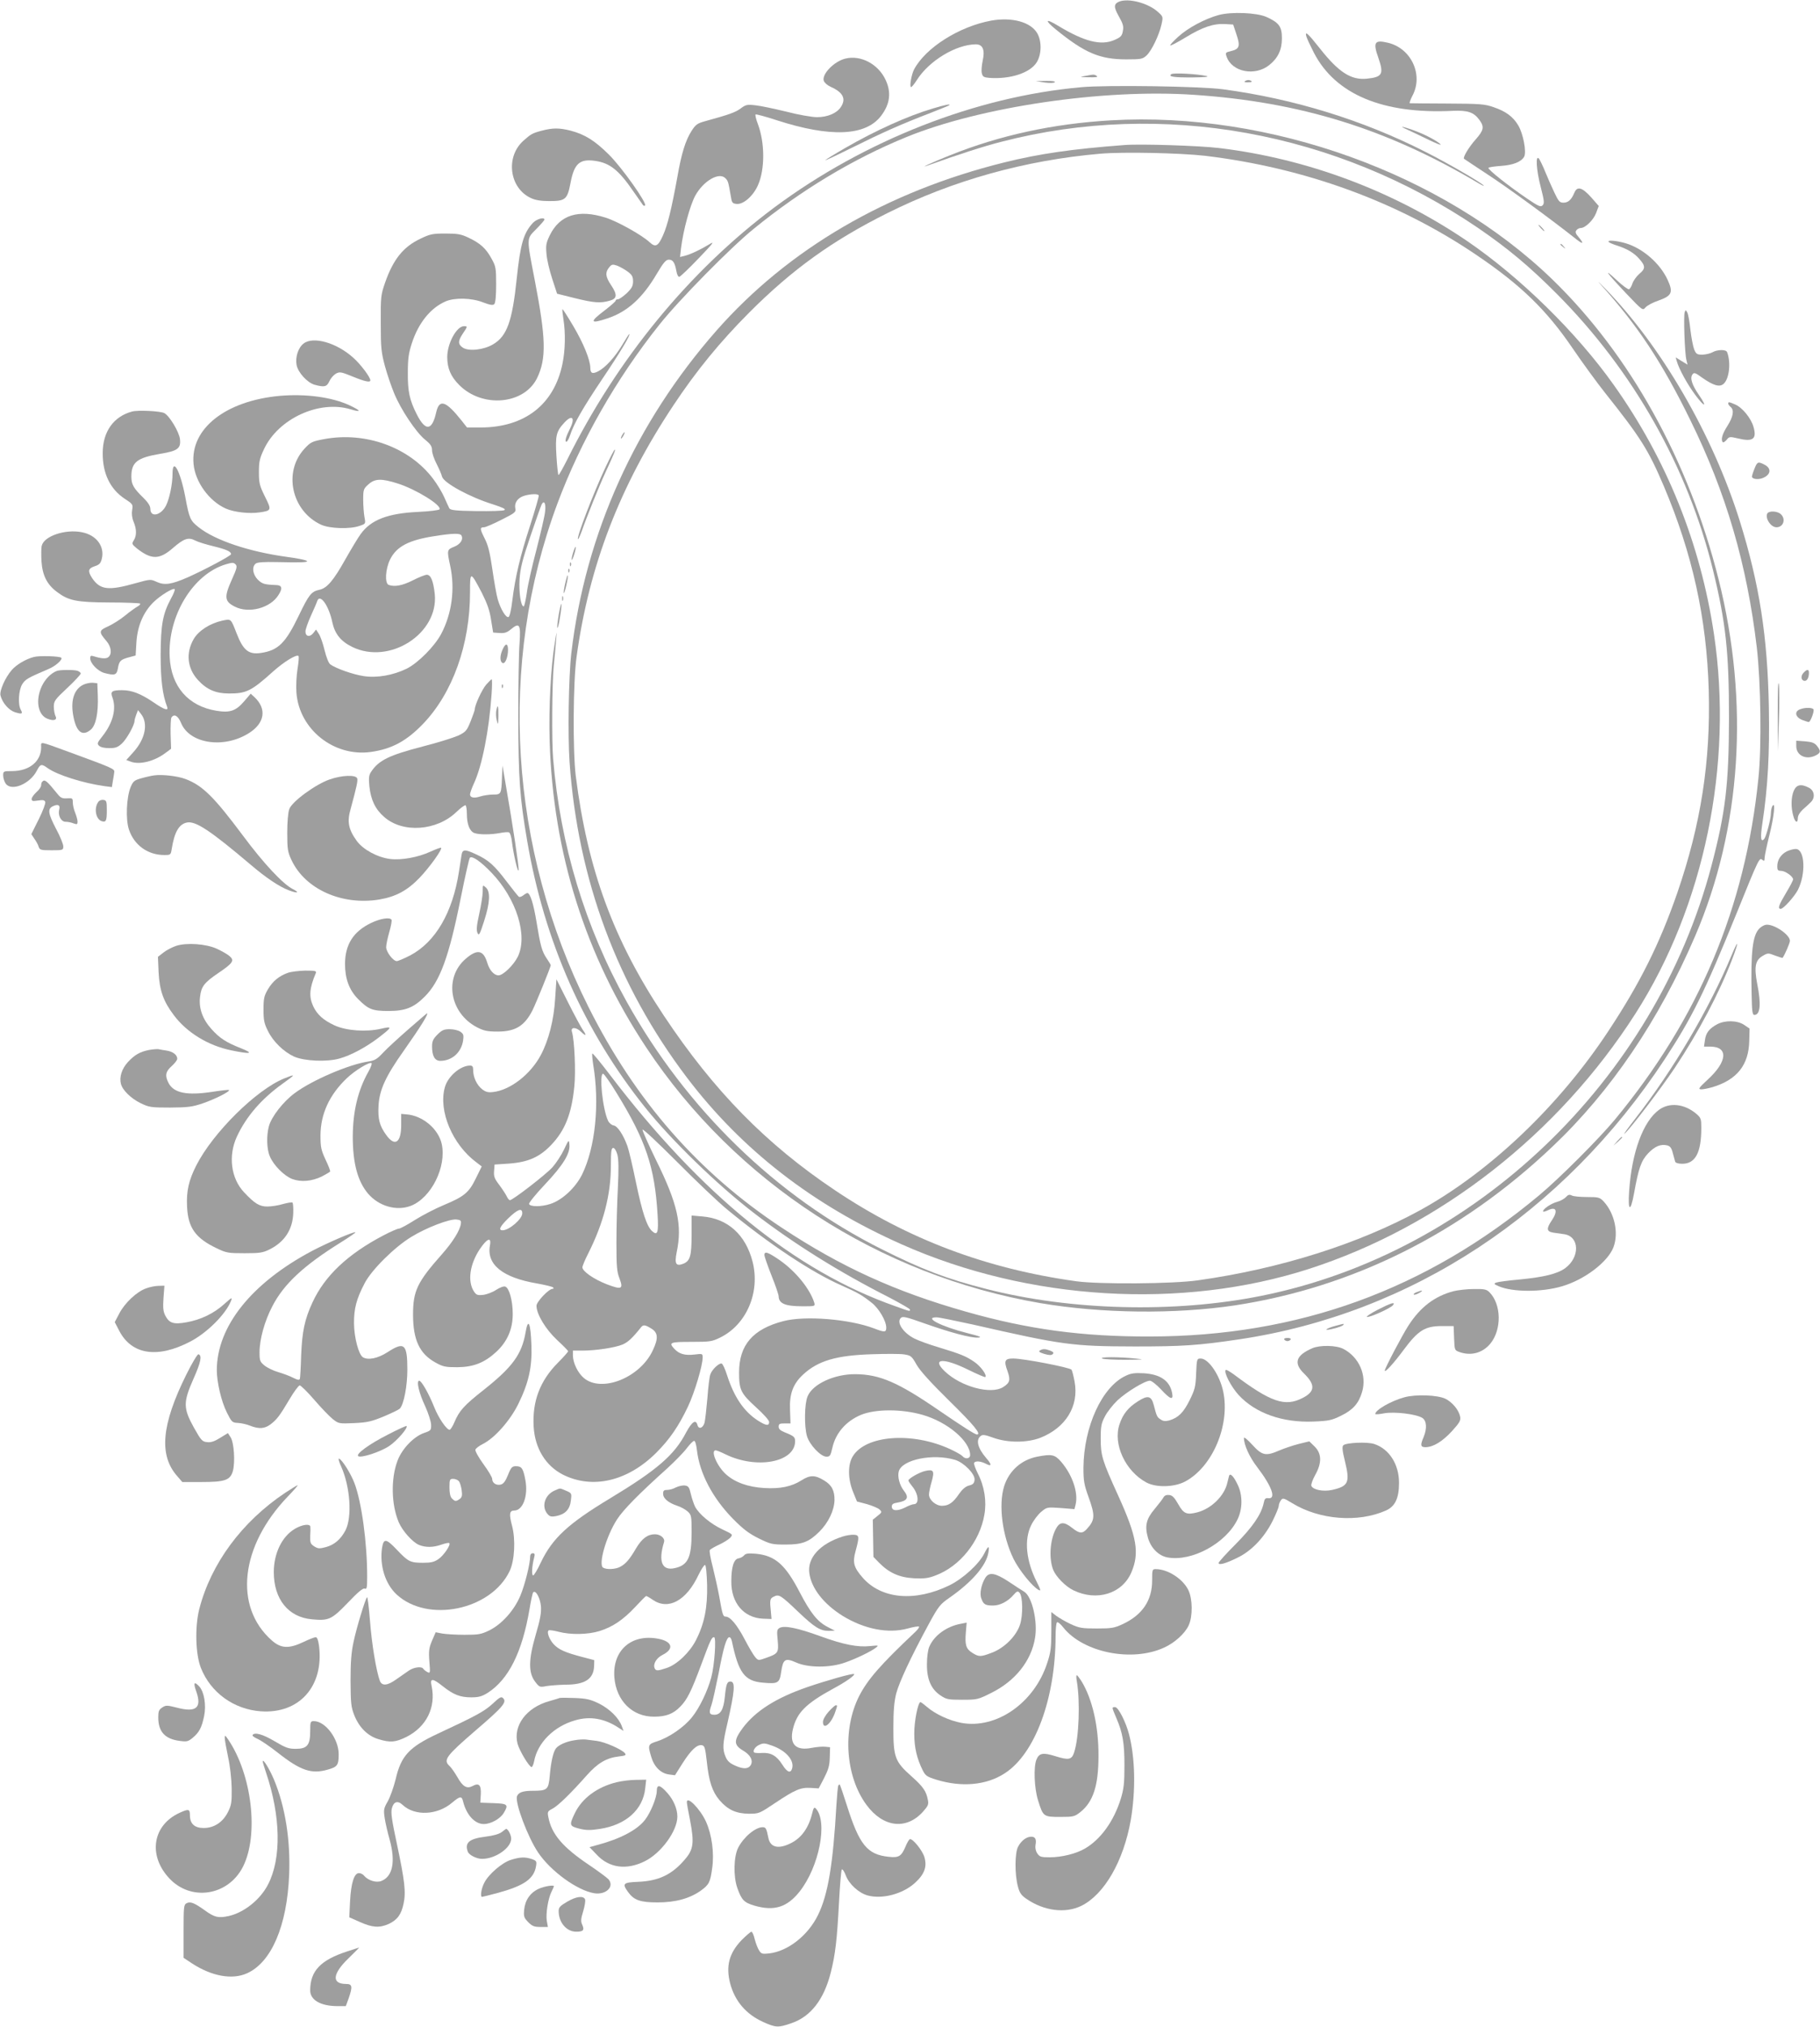 <?xml version="1.0" standalone="no"?>
<!DOCTYPE svg PUBLIC "-//W3C//DTD SVG 20010904//EN"
 "http://www.w3.org/TR/2001/REC-SVG-20010904/DTD/svg10.dtd">
<svg version="1.0" xmlns="http://www.w3.org/2000/svg"
 width="1150pt" height="1280pt" viewBox="0 0 1150 1280"
 preserveAspectRatio="xMidYMid meet">
<g transform="translate(0,1280) scale(0.1,-0.1)"
fill="#9e9e9e" stroke="none">
<path d="M7072 12790 c-35 -15 -36 -34 -2 -94 26 -46 31 -63 25 -92 -5 -30
-13 -39 -52 -56 -85 -38 -191 -11 -355 88 -83 51 -91 38 -14 -24 180 -146 275
-187 443 -187 94 0 103 2 128 25 32 30 79 128 94 195 11 50 11 50 -25 82 -61
54 -183 86 -242 63z"/>
<path d="M7700 12705 c-87 -24 -194 -81 -255 -137 -31 -28 -54 -53 -51 -55 3
-3 47 20 98 51 107 65 175 88 249 84 l51 -3 21 -63 c25 -74 19 -92 -36 -105
-34 -8 -35 -10 -26 -36 34 -96 179 -124 269 -52 55 44 80 96 80 169 0 74 -18
99 -98 135 -61 27 -221 34 -302 12z"/>
<path d="M6264 12670 c-203 -37 -417 -172 -489 -310 -16 -32 -30 -110 -18
-110 4 0 21 20 36 44 77 122 247 225 373 226 44 0 59 -35 43 -105 -6 -29 -9
-64 -5 -78 5 -22 13 -26 49 -29 132 -9 257 32 298 99 31 50 32 133 3 183 -41
71 -159 103 -290 80z"/>
<path d="M8255 12568 c4 -13 25 -58 47 -101 136 -263 435 -389 878 -367 96 4
133 -9 169 -59 31 -43 26 -64 -25 -122 -43 -48 -83 -115 -73 -122 2 -2 69 -46
149 -99 125 -81 405 -286 550 -401 52 -42 63 -41 26 4 -21 24 -24 34 -15 45 6
8 18 14 27 14 29 0 80 50 97 94 l17 45 -48 55 c-57 63 -88 72 -106 29 -19 -45
-39 -63 -69 -63 -24 0 -31 8 -57 63 -16 34 -42 92 -57 129 -14 36 -33 74 -40
85 -24 31 -18 -70 11 -181 22 -85 23 -101 11 -113 -12 -12 -26 -6 -98 43 -122
83 -250 185 -244 194 2 4 37 9 77 12 79 5 131 26 149 59 15 30 -6 143 -37 196
-32 55 -79 90 -156 116 -57 20 -85 22 -293 23 -126 0 -233 2 -237 2 -4 1 4 23
17 48 70 132 -8 299 -155 334 -85 20 -96 4 -60 -97 35 -101 25 -120 -74 -130
-99 -10 -178 41 -296 191 -76 96 -97 115 -85 74z"/>
<path d="M5342 12430 c-71 -17 -150 -98 -137 -140 4 -12 23 -29 43 -38 79 -35
100 -76 65 -128 -25 -39 -84 -64 -150 -64 -32 0 -119 15 -195 35 -75 18 -163
37 -195 40 -52 6 -61 4 -93 -20 -32 -24 -70 -38 -223 -80 -51 -14 -61 -21 -88
-63 -38 -60 -63 -141 -89 -290 -37 -203 -62 -305 -91 -369 -30 -68 -47 -77
-83 -44 -49 46 -205 133 -278 156 -173 55 -291 18 -354 -111 -23 -47 -26 -63
-21 -117 2 -34 19 -105 36 -157 l31 -95 112 -28 c122 -30 162 -33 221 -16 47
13 49 38 7 100 -34 51 -37 78 -12 109 17 21 22 22 52 12 18 -7 48 -24 67 -38
27 -20 33 -32 33 -61 0 -29 -8 -44 -40 -75 -23 -21 -47 -38 -55 -38 -8 0 -15
-4 -15 -9 0 -5 -31 -32 -70 -62 -98 -74 -92 -87 21 -49 124 42 219 128 308
279 43 73 59 91 77 91 26 0 38 -18 48 -73 4 -23 12 -37 19 -35 7 2 62 54 122
117 94 98 104 111 65 87 -56 -34 -116 -62 -154 -72 l-29 -7 6 54 c14 114 57
272 90 333 51 93 150 151 190 111 17 -17 19 -22 34 -110 7 -46 10 -50 38 -53
43 -4 106 52 135 120 44 101 43 266 -1 384 -12 31 -18 58 -15 61 3 3 63 -13
133 -36 339 -110 562 -101 660 27 57 75 66 148 29 227 -46 100 -157 159 -254
135z"/>
<path d="M7402 12332 c-24 -16 14 -22 136 -21 78 1 106 4 85 9 -55 13 -207 21
-221 12z"/>
<path d="M6855 12320 c-36 -6 -34 -7 25 -8 45 -1 60 1 50 8 -16 11 -16 11 -75
0z"/>
<path d="M7869 12289 c-10 -6 -7 -9 14 -9 29 0 35 5 14 13 -8 3 -20 1 -28 -4z"/>
<path d="M6600 12279 c32 -4 59 -4 65 2 5 5 -16 9 -55 8 l-65 -1 55 -9z"/>
<path d="M6830 12249 c-663 -59 -1366 -335 -1937 -759 -535 -399 -993 -956
-1309 -1593 -27 -53 -51 -97 -55 -97 -3 0 -9 54 -13 119 -8 131 -2 156 52 214
48 51 68 28 33 -41 -26 -52 -34 -82 -22 -82 5 0 15 17 22 38 24 75 82 176 205
359 112 166 182 283 170 283 -2 0 -22 -31 -44 -68 -46 -77 -106 -143 -152
-167 -37 -19 -50 -13 -50 23 -1 50 -44 156 -109 265 -35 59 -65 106 -67 104
-2 -2 1 -30 6 -63 14 -87 12 -194 -6 -282 -53 -257 -238 -401 -516 -402 l-87
0 -33 42 c-101 127 -142 141 -162 53 -26 -117 -68 -120 -123 -11 -45 89 -57
144 -56 261 0 89 5 124 25 186 42 130 119 225 215 266 56 24 164 22 236 -7 45
-17 62 -19 70 -11 8 8 12 53 12 124 0 105 -2 115 -30 165 -35 64 -71 96 -145
131 -46 22 -69 26 -145 26 -80 0 -97 -3 -157 -32 -109 -51 -173 -130 -225
-279 -26 -75 -28 -88 -27 -254 0 -156 3 -185 26 -271 14 -52 41 -131 59 -174
42 -102 137 -244 194 -291 36 -29 45 -43 45 -68 0 -17 13 -56 29 -86 15 -30
31 -66 34 -80 11 -40 173 -129 321 -175 64 -21 84 -30 73 -37 -9 -5 -89 -7
-178 -6 -132 2 -163 6 -170 18 -4 8 -19 40 -32 70 -13 30 -45 83 -71 117 -150
198 -425 298 -686 250 -80 -15 -87 -19 -127 -62 -135 -147 -80 -393 106 -479
55 -25 183 -29 244 -7 38 13 38 13 30 55 -4 22 -8 72 -8 109 0 65 2 70 33 98
41 37 83 38 186 5 116 -37 279 -138 263 -163 -3 -5 -64 -13 -134 -16 -193 -9
-299 -50 -364 -140 -17 -23 -60 -95 -97 -160 -75 -134 -116 -182 -164 -192
-51 -11 -66 -30 -130 -163 -84 -175 -131 -220 -240 -236 -77 -11 -111 16 -153
124 -37 95 -34 92 -91 80 -77 -17 -149 -63 -180 -116 -51 -88 -41 -185 27
-259 56 -61 113 -85 197 -85 109 0 140 15 281 142 68 60 145 107 157 95 4 -3
1 -40 -6 -82 -7 -43 -10 -107 -7 -149 17 -233 238 -408 471 -375 130 18 224
68 328 176 188 195 298 502 298 833 0 134 2 134 75 -5 34 -68 49 -110 58 -170
l13 -80 41 -3 c32 -2 47 3 72 24 54 45 62 30 54 -88 -5 -57 -8 -269 -8 -473 1
-386 9 -500 56 -775 109 -637 359 -1202 746 -1685 166 -207 457 -490 688 -667
250 -192 537 -372 853 -532 72 -38 132 -72 132 -77 0 -12 2 -13 -92 21 -634
223 -1229 706 -1805 1463 -58 76 -107 136 -110 133 -3 -3 0 -33 5 -68 42 -249
14 -524 -70 -696 -42 -84 -126 -162 -201 -186 -59 -19 -128 -18 -134 0 -2 7
43 63 101 124 115 122 160 196 154 252 -3 32 -4 32 -34 -32 -17 -36 -50 -86
-73 -112 -40 -45 -251 -208 -269 -208 -5 0 -14 11 -20 24 -6 13 -27 45 -47 72
-30 39 -36 54 -33 88 l3 41 91 6 c121 9 194 41 267 118 87 91 129 196 146 369
10 92 1 294 -15 345 -10 31 25 32 57 1 33 -32 38 -25 10 14 -10 15 -52 92 -92
172 l-73 145 -8 -120 c-8 -137 -41 -265 -91 -359 -65 -122 -193 -221 -301
-233 -32 -4 -47 0 -70 18 -33 26 -56 75 -56 119 0 23 -4 30 -20 30 -61 0 -140
-68 -159 -137 -42 -149 48 -362 199 -474 l34 -26 -37 -75 c-44 -91 -74 -115
-203 -169 -53 -22 -134 -64 -182 -94 -47 -30 -93 -55 -102 -55 -9 0 -52 -19
-96 -42 -226 -118 -372 -256 -449 -423 -50 -107 -66 -185 -72 -335 -2 -74 -6
-141 -8 -148 -4 -10 -14 -8 -42 6 -21 11 -64 27 -95 36 -31 9 -70 28 -87 42
-28 23 -31 31 -31 83 0 82 32 198 81 291 72 140 198 257 429 401 55 34 98 64
96 66 -7 7 -176 -66 -275 -118 -382 -203 -600 -476 -601 -752 0 -76 28 -197
63 -267 31 -62 34 -65 71 -67 22 -1 56 -9 78 -18 54 -21 89 -19 126 8 41 31
59 54 121 159 29 49 58 88 65 88 7 0 49 -41 92 -91 42 -49 95 -104 116 -121
38 -30 40 -30 136 -26 84 4 109 10 187 42 50 21 95 43 101 49 26 27 48 143 48
247 0 162 -19 179 -125 110 -62 -40 -124 -52 -156 -32 -27 17 -55 125 -56 212
-1 94 15 156 67 255 43 84 188 228 295 293 96 59 241 114 285 110 27 -3 31 -7
28 -28 -6 -42 -51 -114 -119 -191 -157 -177 -183 -232 -183 -382 0 -159 41
-247 141 -302 48 -27 63 -30 139 -30 102 1 171 28 246 97 69 64 104 143 104
239 0 83 -22 164 -47 173 -9 4 -34 -5 -57 -20 -22 -15 -59 -29 -82 -32 -37 -4
-44 -1 -59 21 -42 64 -27 172 37 268 46 68 74 79 64 24 -23 -121 79 -204 297
-241 51 -9 96 -20 102 -25 5 -6 4 -9 -3 -9 -25 0 -102 -82 -102 -107 0 -53 58
-149 130 -216 39 -36 70 -68 70 -71 0 -4 -29 -37 -65 -73 -113 -114 -162 -243
-153 -403 8 -138 76 -248 186 -304 187 -93 408 -41 588 138 86 86 142 168 201
292 42 89 93 259 93 311 0 24 -2 24 -52 18 -60 -7 -96 3 -127 36 -37 40 -28
44 106 44 119 0 132 2 183 27 168 82 255 288 205 481 -44 169 -157 271 -316
284 l-69 6 0 -121 c0 -134 -9 -165 -51 -183 -48 -19 -58 -2 -43 73 36 171 6
305 -132 584 -46 95 -84 179 -84 189 0 9 94 -79 218 -203 119 -120 262 -256
317 -301 263 -217 534 -397 723 -480 103 -46 128 -60 190 -109 46 -36 92 -115
92 -157 0 -30 -10 -31 -77 -5 -156 59 -435 82 -573 46 -193 -50 -280 -151
-280 -325 0 -109 11 -131 105 -217 49 -44 85 -84 85 -95 0 -26 -19 -24 -71 9
-88 57 -150 147 -195 287 -12 38 -27 71 -34 73 -15 5 -60 -36 -71 -67 -6 -13
-14 -81 -19 -150 -6 -69 -14 -139 -18 -156 -10 -35 -37 -45 -45 -15 -10 38
-35 21 -72 -48 -74 -142 -183 -236 -481 -416 -264 -159 -363 -251 -436 -403
-21 -46 -44 -83 -49 -83 -11 0 -8 58 6 112 6 22 4 28 -9 28 -9 0 -16 -8 -16
-20 0 -46 -33 -179 -62 -248 -39 -93 -117 -180 -196 -219 -51 -25 -68 -28
-157 -28 -55 0 -118 4 -141 8 l-41 8 -23 -53 c-19 -45 -22 -63 -17 -131 6 -74
6 -77 -13 -67 -10 5 -22 15 -25 20 -10 17 -58 11 -90 -10 -16 -11 -52 -36 -79
-55 -58 -42 -93 -45 -106 -10 -22 59 -51 231 -62 377 -7 87 -15 155 -19 150
-11 -12 -66 -191 -85 -282 -14 -64 -19 -125 -19 -245 1 -143 3 -166 24 -219
31 -77 85 -130 152 -150 75 -23 108 -20 177 14 127 64 188 187 159 323 -11 49
6 49 71 -3 67 -53 109 -70 180 -70 47 0 67 6 103 28 133 85 219 258 265 530 9
54 19 100 23 105 16 17 44 -35 49 -87 3 -42 -4 -82 -33 -181 -46 -158 -47
-240 -3 -297 26 -34 29 -35 70 -27 24 4 78 8 121 9 124 0 178 36 181 118 l1
37 -80 21 c-106 28 -145 46 -177 80 -28 31 -45 78 -31 87 5 3 33 -1 63 -9 77
-20 186 -18 259 5 83 26 149 71 225 152 35 38 66 69 69 69 4 0 23 -11 43 -25
98 -66 211 -4 287 157 18 37 37 66 42 64 6 -1 11 -55 13 -126 3 -143 -17 -244
-70 -348 -39 -77 -119 -154 -184 -176 -59 -20 -70 -20 -78 -1 -10 27 12 64 52
84 73 37 60 84 -28 101 -171 33 -291 -74 -278 -244 12 -148 114 -249 251 -248
74 0 121 17 165 63 44 44 70 97 133 266 59 159 66 173 81 173 15 0 3 -177 -18
-255 -23 -85 -74 -192 -122 -251 -49 -62 -144 -127 -218 -151 -60 -19 -62 -23
-39 -99 18 -62 60 -104 112 -111 l38 -5 48 76 c53 83 90 118 121 114 18 -3 22
-14 32 -103 13 -126 35 -191 80 -244 52 -61 105 -85 185 -86 65 0 67 1 167 68
126 84 161 99 225 95 l50 -3 34 65 c27 53 35 78 36 130 l2 65 -30 3 c-16 2
-55 -1 -86 -7 -100 -20 -142 22 -119 118 25 104 81 161 255 256 79 42 139 85
132 92 -7 7 -176 -41 -298 -83 -196 -68 -323 -149 -404 -255 -60 -81 -60 -109
0 -145 47 -27 66 -64 48 -93 -15 -24 -47 -25 -98 -2 -34 15 -49 29 -60 55 -21
49 -19 84 11 211 47 207 52 265 19 265 -21 0 -27 -17 -35 -97 -8 -80 -27 -113
-66 -113 -32 0 -36 12 -19 60 8 22 28 114 46 203 31 165 50 227 68 227 6 0 13
-12 16 -27 41 -197 80 -250 193 -260 98 -9 108 -4 118 68 12 81 25 90 95 59
76 -34 215 -34 309 0 72 25 164 70 195 94 19 15 16 15 -36 10 -78 -9 -169 9
-315 62 -143 52 -226 69 -257 53 -18 -10 -19 -18 -13 -79 7 -78 3 -84 -74
-111 -48 -17 -49 -17 -68 5 -10 11 -41 63 -68 115 -47 89 -90 141 -119 141
-16 0 -20 10 -40 125 -9 50 -28 134 -41 187 -14 54 -23 102 -19 108 4 6 30 21
58 34 29 13 60 33 71 44 18 21 18 21 -50 53 -74 35 -146 95 -172 143 -8 17
-21 54 -27 81 -10 43 -15 50 -38 53 -14 2 -39 -4 -56 -12 -16 -9 -41 -16 -56
-16 -20 0 -25 -5 -25 -24 0 -30 33 -57 89 -76 23 -7 53 -24 66 -36 24 -22 25
-29 25 -133 0 -158 -23 -207 -107 -225 -80 -18 -105 42 -67 165 7 24 -23 49
-58 49 -46 0 -82 -27 -119 -89 -40 -69 -66 -99 -101 -117 -30 -16 -86 -18
-107 -5 -32 20 20 200 88 305 40 62 142 165 317 322 49 45 105 102 124 128 19
25 40 46 46 46 7 0 14 -26 18 -61 17 -145 99 -300 226 -430 67 -68 102 -94
164 -125 75 -37 86 -39 170 -39 106 0 147 16 213 81 58 58 94 134 96 199 1 60
-17 96 -66 125 -57 35 -88 35 -142 1 -63 -40 -134 -55 -236 -49 -102 6 -186
36 -242 87 -56 50 -99 151 -65 151 6 0 34 -11 62 -25 194 -95 434 -52 440 78
1 31 -6 37 -66 61 -27 11 -38 21 -38 35 0 18 6 21 38 21 l37 0 -3 83 c-5 103
19 167 83 226 94 87 210 121 436 128 87 3 177 3 202 -1 43 -7 48 -11 78 -64
22 -39 87 -111 210 -232 153 -150 202 -210 172 -210 -12 0 -89 49 -241 153
-256 176 -373 227 -527 228 -133 1 -270 -62 -302 -140 -20 -46 -22 -190 -4
-251 16 -55 87 -130 123 -130 22 0 26 6 37 54 21 95 86 170 181 210 93 38 258
38 390 0 157 -45 300 -166 300 -254 0 -23 -31 -28 -49 -6 -6 7 -41 27 -78 44
-239 110 -532 88 -614 -45 -33 -52 -32 -145 2 -227 l24 -59 64 -17 c34 -10 70
-25 79 -34 16 -15 15 -18 -13 -40 l-30 -24 2 -118 2 -117 36 -37 c63 -64 128
-93 220 -98 65 -3 91 0 137 18 153 57 279 214 308 383 15 85 1 178 -41 260
-16 32 -27 63 -24 68 9 14 42 11 75 -6 38 -20 38 -5 1 37 -53 62 -66 113 -35
138 12 11 27 9 82 -11 90 -32 211 -32 295 0 161 63 246 201 217 355 -6 34 -15
68 -19 75 -9 14 -303 71 -369 71 -53 0 -60 -14 -36 -79 20 -57 16 -74 -28
-102 -77 -48 -266 3 -367 99 -88 83 -11 89 147 11 57 -28 106 -49 108 -46 12
12 -29 68 -70 96 -51 35 -84 49 -226 92 -58 17 -126 42 -152 55 -71 36 -115
102 -86 130 11 12 33 7 143 -32 169 -60 301 -95 345 -92 28 2 13 8 -70 29
-162 41 -276 99 -192 99 15 0 117 -21 227 -45 571 -130 628 -138 1025 -139
299 0 398 6 660 45 1087 162 2048 794 2689 1769 172 262 251 421 453 919 144
356 145 356 164 340 11 -9 14 -7 14 12 0 13 14 78 30 143 30 118 40 217 20
186 -5 -8 -10 -28 -10 -44 0 -37 -29 -147 -42 -164 -22 -26 -26 6 -12 98 35
230 46 439 41 730 -8 451 -60 782 -184 1180 -171 546 -496 1106 -855 1472 -40
41 -50 49 -22 19 230 -254 386 -489 565 -855 226 -459 358 -912 420 -1437 25
-216 31 -625 10 -824 -83 -818 -376 -1514 -906 -2155 -99 -120 -350 -371 -478
-478 -717 -599 -1525 -892 -2462 -893 -428 -1 -769 45 -1162 157 -445 126
-790 283 -1163 530 -526 347 -924 801 -1221 1393 -502 1003 -574 2167 -197
3180 147 394 372 789 645 1131 123 155 451 488 596 605 302 246 629 442 964
579 467 191 1245 306 1816 267 673 -45 1221 -215 1797 -557 25 -15 41 -22 35
-16 -19 21 -232 144 -365 211 -396 202 -835 337 -1283 397 -144 19 -731 28
-897 13z m-3426 -2577 c3 -4 -22 -90 -54 -190 -64 -197 -94 -323 -113 -476 -7
-60 -17 -101 -24 -103 -16 -6 -50 50 -68 112 -8 28 -23 113 -34 190 -16 109
-27 153 -50 197 -29 58 -30 68 -2 68 9 0 58 21 109 47 88 44 93 49 88 73 -7
35 16 67 57 79 41 12 84 13 91 3z m40 -105 c-3 -29 -28 -135 -54 -237 -27
-102 -55 -224 -61 -272 -7 -49 -16 -88 -20 -88 -18 0 -31 88 -26 172 5 70 17
120 68 270 34 100 66 191 71 201 16 32 29 7 22 -46z m-529 -148 c15 -24 -5
-56 -45 -72 -46 -18 -47 -21 -25 -122 31 -145 10 -301 -57 -428 -41 -78 -146
-184 -218 -220 -86 -42 -189 -60 -272 -47 -68 10 -177 49 -211 74 -11 8 -25
45 -36 89 -10 42 -26 88 -36 103 l-18 28 -18 -23 c-22 -27 -49 -21 -49 11 0
12 15 56 34 98 19 41 37 83 40 93 17 52 74 -27 96 -134 16 -73 54 -120 126
-155 236 -115 547 85 521 335 -9 82 -25 121 -50 121 -11 0 -51 -16 -88 -35
-65 -33 -116 -43 -153 -29 -26 10 -21 100 9 161 41 82 118 122 280 147 112 18
162 19 170 5z m983 -3525 c182 -296 239 -464 257 -765 7 -114 0 -136 -35 -104
-33 30 -62 118 -101 305 -21 102 -45 205 -54 230 -26 73 -63 128 -87 132 -13
2 -29 15 -36 30 -35 74 -58 305 -30 296 7 -3 46 -58 86 -124z m3 -386 c8 -31
9 -90 3 -213 -5 -93 -9 -249 -9 -345 0 -147 3 -183 19 -223 26 -69 15 -74 -80
-38 -82 32 -154 82 -154 107 0 8 16 47 36 86 98 194 144 374 144 557 0 91 3
111 15 111 8 0 19 -17 26 -42z m-601 -371 c0 -36 -83 -107 -124 -107 -29 0
-17 24 36 76 59 57 88 68 88 31z m816 -728 c42 -26 45 -61 9 -137 -80 -173
-323 -270 -436 -175 -38 32 -68 95 -69 141 l0 32 59 0 c87 0 210 19 256 39 34
15 61 40 116 109 14 17 26 15 65 -9z m1919 -829 c56 -17 127 -90 123 -126 -2
-22 -10 -30 -35 -36 -22 -6 -42 -23 -63 -53 -38 -56 -66 -75 -108 -75 -39 0
-82 37 -82 71 0 13 7 49 17 82 19 68 12 79 -41 67 -36 -8 -106 -48 -106 -60 0
-5 11 -21 24 -37 40 -48 46 -113 10 -113 -8 0 -33 -9 -55 -21 -49 -24 -84 -22
-84 6 0 15 9 21 35 25 65 11 76 32 40 77 -26 34 -40 87 -31 120 20 75 216 115
356 73z m-1156 -1805 c85 -30 139 -90 127 -141 -9 -36 -31 -29 -62 20 -36 57
-72 78 -129 75 -24 -2 -47 0 -50 3 -10 10 6 35 28 46 30 15 38 14 86 -3z"/>
<path d="M5895 12115 c-159 -47 -361 -138 -555 -250 -63 -36 -119 -71 -125
-76 -5 -6 71 30 170 79 189 94 305 146 495 219 63 25 117 46 119 49 9 9 -28 2
-104 -21z"/>
<path d="M7020 12040 c-364 -21 -702 -94 -1018 -221 -108 -43 -204 -87 -137
-63 186 67 353 121 464 149 1014 263 2113 64 3008 -543 190 -130 327 -244 503
-421 481 -484 825 -1093 984 -1742 81 -332 101 -517 101 -934 -1 -419 -22
-595 -110 -930 -358 -1361 -1495 -2448 -2845 -2719 -547 -110 -1203 -94 -1740
44 -248 63 -403 122 -660 251 -665 333 -1232 883 -1611 1564 -262 471 -419
989 -464 1534 -9 109 -7 472 4 586 6 55 12 129 15 165 5 61 5 60 -8 -18 -26
-154 -39 -408 -33 -622 21 -706 226 -1356 610 -1935 565 -852 1472 -1440 2490
-1615 390 -66 852 -71 1232 -14 744 114 1428 455 2004 1002 369 349 674 799
902 1330 292 680 344 1473 148 2254 -187 747 -560 1418 -1050 1893 -690 668
-1786 1063 -2789 1005z"/>
<path d="M8880 11987 c14 -6 75 -35 135 -64 63 -31 99 -45 85 -32 -32 27 -109
66 -179 90 -60 21 -80 24 -41 6z"/>
<path d="M3421 11974 c-57 -15 -67 -21 -114 -63 -115 -103 -88 -300 48 -362
27 -13 64 -19 116 -19 102 0 114 10 134 115 23 122 58 153 155 139 93 -13 150
-58 243 -194 29 -41 55 -79 59 -84 4 -6 10 -7 14 -4 14 14 -149 244 -230 323
-88 87 -150 126 -241 150 -72 18 -113 18 -184 -1z"/>
<path d="M7105 11884 c-329 -25 -534 -54 -760 -110 -742 -184 -1364 -547
-1817 -1061 -513 -583 -829 -1284 -918 -2038 -17 -148 -23 -516 -11 -689 52
-741 302 -1412 741 -1991 346 -456 795 -805 1360 -1055 800 -355 1767 -413
2571 -154 828 267 1576 851 2064 1614 433 678 618 1569 495 2395 -85 572 -300
1106 -634 1575 -235 331 -592 680 -926 908 -465 316 -1010 520 -1567 587 -124
15 -496 27 -598 19z m510 -68 c631 -76 1218 -290 1715 -627 281 -190 443 -348
607 -589 62 -91 154 -217 204 -280 226 -284 274 -360 372 -590 181 -427 271
-834 284 -1290 12 -449 -49 -845 -199 -1280 -111 -320 -235 -569 -434 -870
-312 -474 -751 -891 -1190 -1133 -389 -213 -885 -370 -1404 -443 -158 -23
-624 -26 -770 -6 -568 79 -1062 265 -1523 574 -435 291 -766 628 -1082 1103
-319 479 -482 922 -557 1515 -19 156 -17 592 5 750 79 577 273 1080 612 1590
146 220 294 400 479 586 273 273 524 454 875 629 413 206 869 333 1341 374
144 13 507 5 665 -13z"/>
<path d="M3368 11393 c-60 -64 -80 -134 -103 -353 -28 -270 -62 -364 -150
-415 -59 -35 -153 -45 -190 -21 -32 21 -32 43 0 90 30 44 30 46 7 46 -47 0
-106 -109 -106 -195 0 -71 22 -123 76 -177 147 -147 411 -123 492 45 59 123
56 249 -15 617 -53 274 -53 260 9 323 29 29 52 56 52 60 0 18 -49 4 -72 -20z"/>
<path d="M9735 11360 c10 -11 20 -20 23 -20 3 0 -3 9 -13 20 -10 11 -20 20
-23 20 -3 0 3 -9 13 -20z"/>
<path d="M10166 11271 c5 -5 27 -14 49 -21 66 -21 110 -47 143 -85 40 -45 40
-62 0 -95 -17 -15 -37 -42 -43 -60 -6 -19 -16 -35 -22 -37 -6 -2 -42 24 -79
59 -90 84 -63 46 63 -87 102 -107 103 -107 120 -87 10 12 47 32 83 44 84 30
94 51 57 131 -48 104 -157 199 -266 231 -59 17 -121 22 -105 7z"/>
<path d="M9860 11256 c0 -2 8 -10 18 -17 15 -13 16 -12 3 4 -13 16 -21 21 -21
13z"/>
<path d="M10645 10828 c-8 -21 0 -261 11 -302 l7 -29 -38 23 -37 23 7 -24 c14
-50 67 -146 116 -212 59 -80 80 -83 25 -3 -45 65 -59 108 -42 131 10 14 17 12
61 -20 71 -50 111 -62 136 -39 36 32 47 135 22 200 -7 18 -61 17 -93 -1 -14
-8 -42 -14 -63 -15 -34 0 -40 4 -52 33 -7 18 -18 74 -24 125 -5 50 -14 100
-20 109 -9 17 -10 17 -16 1z"/>
<path d="M1918 10630 c-34 -26 -53 -86 -44 -135 9 -48 68 -112 114 -125 62
-17 77 -13 93 22 8 18 26 39 41 48 25 13 32 12 106 -18 78 -32 112 -39 112
-24 0 20 -61 101 -107 142 -106 96 -255 138 -315 90z"/>
<path d="M1769 10300 c-343 -31 -567 -207 -546 -430 10 -113 98 -235 204 -282
52 -23 149 -34 214 -24 75 11 76 14 33 100 -34 69 -38 85 -38 155 0 66 5 87
32 144 90 193 349 312 547 252 71 -21 68 -10 -6 25 -112 52 -277 74 -440 60z"/>
<path d="M10920 10251 c0 -5 7 -14 15 -21 24 -20 17 -61 -20 -120 -33 -51 -43
-88 -29 -103 4 -3 14 4 24 15 16 21 20 21 72 9 94 -23 120 -4 98 72 -15 55
-71 124 -117 143 -38 16 -43 17 -43 5z"/>
<path d="M835 10201 c-117 -31 -186 -127 -186 -262 -1 -129 47 -228 139 -289
51 -33 53 -36 47 -71 -4 -23 -1 -50 9 -74 20 -47 20 -89 1 -118 -13 -21 -12
-24 19 -50 93 -73 143 -73 230 3 68 59 97 69 140 46 17 -9 69 -25 115 -36 81
-20 111 -33 111 -50 0 -10 -166 -98 -273 -146 -103 -45 -147 -52 -197 -29 -39
18 -41 17 -132 -8 -173 -49 -225 -43 -276 32 -29 45 -25 61 17 75 28 9 37 18
44 46 20 79 -34 152 -128 169 -104 20 -236 -25 -251 -85 -4 -14 -4 -58 -2 -98
6 -89 34 -146 96 -193 75 -57 124 -67 334 -68 103 0 190 -4 193 -7 4 -4 -4
-12 -17 -19 -12 -7 -48 -32 -78 -57 -30 -25 -79 -55 -107 -68 -59 -26 -60 -35
-11 -92 31 -36 37 -82 13 -102 -14 -12 -44 -10 -92 5 -19 6 -23 4 -23 -13 0
-31 47 -80 88 -92 68 -18 79 -14 87 29 8 47 16 55 71 70 l41 11 5 85 c7 103
44 189 108 252 43 42 124 92 134 82 3 -3 -7 -30 -24 -60 -52 -97 -64 -165 -65
-354 0 -159 12 -254 41 -329 10 -27 -17 -19 -81 25 -85 58 -141 80 -204 80
-64 0 -75 -8 -61 -45 27 -72 4 -161 -63 -246 -32 -40 -35 -47 -21 -60 9 -9 33
-15 64 -15 40 0 54 5 81 30 30 28 79 116 79 142 0 6 5 24 11 40 l11 28 18 -23
c48 -59 29 -158 -47 -242 l-45 -50 27 -10 c57 -22 151 2 221 55 l35 26 -3 92
c-1 51 1 98 5 105 17 26 42 12 61 -34 54 -132 271 -164 429 -64 100 63 114
153 35 227 l-24 22 -42 -49 c-52 -60 -89 -73 -174 -59 -179 29 -287 153 -296
341 -13 258 147 522 355 584 40 12 49 12 61 0 12 -12 9 -25 -22 -94 -51 -113
-48 -140 17 -173 89 -46 227 -9 277 74 27 42 22 61 -15 62 -75 3 -88 7 -116
34 -32 33 -39 80 -14 101 10 9 51 12 137 10 68 -2 138 -2 156 -1 67 3 28 17
-96 34 -241 33 -453 105 -557 187 -53 42 -59 55 -84 190 -32 168 -81 256 -81
146 0 -63 -19 -155 -41 -199 -32 -63 -99 -77 -99 -21 0 18 -14 40 -42 68 -64
62 -78 86 -78 136 0 91 36 119 183 144 110 18 131 34 124 93 -5 45 -66 147
-99 164 -24 13 -166 20 -203 10z"/>
<path d="M3930 10050 c-6 -11 -8 -20 -6 -20 3 0 10 9 16 20 6 11 8 20 6 20 -3
0 -10 -9 -16 -20z"/>
<path d="M3828 9853 c-80 -170 -186 -448 -176 -458 2 -3 12 19 23 48 32 92
112 290 150 372 55 119 66 145 59 145 -3 0 -28 -48 -56 -107z"/>
<path d="M11086 9840 c-9 -22 -16 -45 -16 -50 0 -15 36 -21 66 -10 53 20 60
61 14 85 -41 21 -46 20 -64 -25z"/>
<path d="M11166 9555 c-12 -32 24 -85 59 -85 44 0 61 52 27 83 -23 21 -78 22
-86 2z"/>
<path d="M3621 9309 c-7 -22 -11 -43 -8 -45 2 -2 9 14 16 37 7 22 11 43 8 45
-2 2 -9 -14 -16 -37z"/>
<path d="M3601 9234 c0 -11 3 -14 6 -6 3 7 2 16 -1 19 -3 4 -6 -2 -5 -13z"/>
<path d="M3591 9194 c0 -11 3 -14 6 -6 3 7 2 16 -1 19 -3 4 -6 -2 -5 -13z"/>
<path d="M3571 9114 c-7 -30 -11 -57 -8 -60 2 -2 9 21 16 52 7 30 11 57 8 60
-2 2 -9 -21 -16 -52z"/>
<path d="M3552 9020 c0 -14 2 -19 5 -12 2 6 2 18 0 25 -3 6 -5 1 -5 -13z"/>
<path d="M3530 8915 c-7 -41 -11 -78 -8 -80 3 -3 11 29 17 71 7 41 11 78 8 80
-2 2 -10 -30 -17 -71z"/>
<path d="M3174 8694 c-17 -40 -15 -75 3 -82 16 -5 33 39 33 84 0 44 -17 44
-36 -2z"/>
<path d="M215 8651 c-51 -13 -111 -48 -141 -83 -41 -47 -78 -131 -71 -160 12
-47 52 -93 91 -106 45 -14 52 -11 37 16 -19 35 -13 123 9 160 20 32 34 40 167
97 44 18 91 60 80 71 -10 10 -139 14 -172 5z"/>
<path d="M360 8563 c-39 -15 -74 -51 -96 -97 -41 -88 -25 -181 35 -205 41 -17
66 -8 51 18 -5 11 -10 37 -10 58 0 35 7 45 85 118 47 44 85 85 85 91 0 7 -10
14 -22 18 -28 7 -107 6 -128 -1z"/>
<path d="M11395 8550 c-19 -21 -14 -50 9 -50 15 0 26 21 26 51 0 24 -12 24
-35 -1z"/>
<path d="M11233 8290 l0 -235 7 190 c4 104 4 210 0 235 -5 27 -7 -49 -7 -190z"/>
<path d="M3072 8476 c-26 -30 -72 -129 -72 -156 0 -6 -12 -39 -26 -75 -24 -59
-30 -67 -77 -90 -29 -13 -129 -45 -224 -69 -216 -56 -281 -88 -329 -162 -13
-19 -15 -38 -10 -90 9 -85 37 -145 94 -194 117 -103 331 -88 455 31 27 26 54
46 59 43 4 -3 8 -27 8 -53 0 -66 17 -110 47 -122 30 -11 103 -11 162 0 25 5
50 7 57 4 7 -2 16 -30 19 -61 10 -80 38 -201 42 -177 3 19 -37 286 -84 555
l-18 105 -3 -70 c-4 -111 -5 -113 -57 -113 -24 0 -61 -6 -80 -12 -40 -13 -65
-8 -65 13 0 8 11 40 25 70 51 110 95 332 111 560 4 53 4 97 1 97 -3 0 -18 -15
-35 -34z"/>
<path d="M525 8475 c-55 -28 -78 -94 -64 -184 18 -113 58 -147 114 -98 31 28
47 104 43 214 l-3 78 -30 3 c-16 1 -44 -5 -60 -13z"/>
<path d="M3171 8464 c0 -11 3 -14 6 -6 3 7 2 16 -1 19 -3 4 -6 -2 -5 -13z"/>
<path d="M3136 8313 c-3 -16 -2 -44 3 -63 8 -32 9 -29 10 28 1 66 -4 79 -13
35z"/>
<path d="M11373 8320 c-36 -14 -29 -48 12 -66 19 -7 39 -14 44 -14 9 0 31 53
31 76 0 16 -52 18 -87 4z"/>
<path d="M11350 8088 c0 -61 64 -90 125 -58 30 16 31 27 6 59 -15 19 -30 25
-75 29 l-56 4 0 -34z"/>
<path d="M260 8081 c0 -90 -74 -150 -182 -151 -57 0 -58 -1 -58 -28 0 -15 7
-38 16 -51 36 -51 153 -3 197 82 22 43 29 44 68 16 62 -44 224 -95 360 -114
l46 -6 6 38 c4 21 8 46 9 57 3 20 -11 26 -287 127 -192 70 -175 67 -175 30z"/>
<path d="M975 7903 c-16 -2 -53 -10 -81 -18 -46 -13 -53 -19 -69 -57 -26 -65
-32 -203 -10 -268 33 -98 119 -160 223 -160 40 0 41 1 47 38 17 106 45 156 95
167 55 12 146 -48 406 -268 95 -81 179 -137 237 -159 57 -22 74 -17 27 7 -63
32 -186 164 -313 335 -186 249 -257 319 -365 360 -50 19 -148 30 -197 23z"/>
<path d="M2082 7877 c-89 -31 -238 -140 -254 -187 -8 -21 -13 -82 -13 -150 0
-104 3 -121 27 -172 86 -184 319 -288 555 -249 105 18 177 57 254 137 63 66
146 181 136 190 -2 2 -33 -9 -68 -25 -75 -35 -183 -55 -254 -46 -80 10 -170
59 -210 113 -53 73 -63 122 -40 201 39 144 47 181 42 195 -9 24 -99 20 -175
-7z"/>
<path d="M267 7863 c-4 -3 -7 -14 -7 -23 0 -9 -13 -29 -30 -43 -16 -15 -30
-34 -30 -43 0 -14 7 -15 40 -10 31 5 42 3 46 -9 3 -8 -15 -57 -41 -109 l-47
-94 19 -29 c11 -15 24 -38 27 -50 7 -21 13 -23 82 -23 72 0 74 1 74 25 0 13
-20 63 -45 109 -52 100 -56 128 -19 145 32 14 46 6 38 -23 -9 -36 12 -76 40
-76 14 0 36 -4 50 -10 23 -8 26 -7 26 11 0 11 -7 36 -15 56 -8 19 -15 49 -15
65 0 27 -2 28 -36 26 -30 -2 -41 3 -60 27 -70 86 -81 95 -97 78z"/>
<path d="M11334 7805 c-17 -40 -18 -105 -3 -157 11 -43 29 -51 29 -14 0 15 13
36 31 53 18 15 40 36 50 46 30 27 25 74 -11 92 -50 26 -79 20 -96 -20z"/>
<path d="M623 7738 c-31 -39 -19 -111 19 -124 28 -9 33 1 33 69 0 55 -2 62
-21 65 -11 2 -25 -3 -31 -10z"/>
<path d="M11290 7423 c-38 -20 -60 -54 -60 -95 0 -23 4 -28 24 -28 26 0 76
-35 76 -54 0 -6 -20 -45 -45 -86 -46 -77 -54 -100 -33 -100 17 0 85 76 108
119 51 100 45 253 -10 259 -14 1 -41 -6 -60 -15z"/>
<path d="M2916 7398 c-3 -18 -10 -64 -16 -103 -40 -259 -148 -444 -308 -529
-39 -20 -77 -36 -85 -36 -23 0 -67 58 -67 88 0 15 9 58 20 96 11 38 17 73 14
77 -11 18 -70 8 -129 -20 -112 -54 -164 -135 -165 -258 0 -94 26 -165 82 -222
66 -66 90 -76 193 -76 106 0 159 21 228 90 97 96 154 252 227 617 28 139 54
256 59 261 14 14 69 -24 137 -95 158 -165 230 -397 166 -530 -27 -54 -93 -118
-122 -118 -28 0 -57 32 -71 79 -24 81 -63 89 -136 26 -139 -119 -103 -342 71
-433 43 -22 64 -27 131 -27 112 0 170 36 220 135 22 44 115 273 115 284 0 3
-11 22 -25 42 -31 46 -40 79 -65 232 -19 115 -40 182 -58 182 -4 0 -16 -7 -26
-15 -10 -8 -23 -12 -27 -9 -4 2 -39 46 -78 97 -77 102 -115 136 -194 172 -71
33 -85 32 -91 -7z"/>
<path d="M3050 7169 c0 -24 -10 -87 -22 -141 -16 -73 -19 -102 -11 -120 9 -20
14 -12 42 75 37 115 41 185 11 212 -20 18 -20 17 -20 -26z"/>
<path d="M11115 6934 c-41 -44 -53 -147 -47 -416 2 -105 5 -128 17 -128 38 0
44 69 18 198 -20 106 -12 148 35 175 32 19 35 19 78 2 25 -9 46 -16 48 -14 14
20 46 93 46 107 0 37 -93 102 -145 102 -15 0 -36 -11 -50 -26z"/>
<path d="M10941 6766 c-141 -338 -367 -722 -612 -1036 -45 -58 -74 -98 -64
-90 34 28 230 285 317 415 152 229 280 471 362 684 45 117 43 138 -3 27z"/>
<path d="M1112 6826 c-23 -8 -59 -26 -78 -41 l-36 -28 4 -96 c6 -116 30 -185
96 -272 82 -110 217 -193 365 -223 121 -25 144 -20 61 13 -96 38 -135 63 -188
122 -56 62 -81 132 -72 203 7 65 26 90 116 151 93 63 103 79 70 107 -14 12
-50 32 -80 46 -67 31 -191 40 -258 18z"/>
<path d="M1819 6656 c-56 -20 -96 -53 -126 -104 -24 -41 -28 -58 -28 -127 0
-67 4 -89 28 -136 32 -67 100 -132 165 -162 66 -29 208 -35 288 -12 72 20 168
72 244 130 90 69 92 75 18 58 -94 -22 -219 -13 -294 21 -71 33 -110 68 -135
121 -28 61 -24 113 16 208 6 15 0 17 -66 17 -41 -1 -90 -7 -110 -14z"/>
<path d="M2580 6299 c-63 -55 -135 -121 -160 -148 -37 -40 -53 -49 -92 -55
-123 -18 -356 -118 -466 -200 -72 -53 -147 -149 -163 -209 -16 -59 -14 -145 6
-190 23 -56 90 -123 141 -143 56 -21 124 -15 188 16 26 14 49 27 52 31 2 4
-11 38 -29 75 -28 61 -32 78 -32 154 1 135 56 255 166 360 51 49 146 107 157
95 3 -3 -5 -27 -20 -53 -67 -119 -98 -251 -99 -410 0 -169 31 -283 97 -361 68
-79 179 -111 269 -77 130 50 228 247 196 392 -22 95 -120 178 -222 186 l-34 3
0 -71 c0 -111 -40 -138 -94 -63 -43 59 -54 101 -49 188 6 99 45 184 160 346
107 152 160 237 145 235 -1 -1 -54 -46 -117 -101z"/>
<path d="M10850 6331 c-50 -27 -71 -54 -77 -100 l-6 -41 39 0 c116 0 109 -94
-14 -207 -59 -55 -64 -62 -42 -63 14 0 46 7 71 14 155 47 229 140 232 293 l2
77 -34 23 c-43 29 -120 31 -171 4z"/>
<path d="M2764 6266 c-27 -27 -34 -42 -34 -75 0 -60 17 -91 52 -91 73 0 132
52 144 127 5 35 3 43 -17 57 -13 9 -43 16 -67 16 -37 0 -50 -6 -78 -34z"/>
<path d="M943 6169 c-58 -11 -93 -31 -136 -78 -37 -41 -54 -93 -43 -136 10
-40 63 -92 124 -122 54 -26 65 -28 187 -28 113 1 140 4 207 27 74 25 174 75
165 84 -2 2 -51 -3 -108 -12 -158 -24 -241 -7 -274 56 -24 46 -19 73 20 107
19 17 35 38 35 46 0 25 -28 46 -68 52 -20 3 -44 7 -52 9 -8 1 -34 -1 -57 -5z"/>
<path d="M1796 5989 c-176 -71 -451 -343 -556 -550 -47 -93 -63 -161 -58 -259
6 -134 53 -200 188 -264 60 -29 73 -31 175 -31 95 0 116 3 158 24 95 47 147
126 150 231 1 32 -1 61 -5 65 -3 3 -30 -1 -59 -9 -29 -9 -74 -16 -100 -16 -50
0 -80 19 -147 90 -83 88 -101 231 -45 352 59 127 156 239 289 334 84 60 85 63
10 33z"/>
<path d="M10483 5791 c-100 -73 -172 -266 -189 -514 -9 -128 9 -136 31 -14 29
161 45 206 89 253 43 45 80 60 121 50 18 -5 27 -16 35 -49 6 -23 13 -48 15
-54 3 -8 21 -13 45 -13 82 0 120 70 120 225 0 59 -2 65 -32 91 -75 63 -169 73
-235 25z"/>
<path d="M10219 5593 l-24 -28 28 24 c15 14 27 26 27 28 0 8 -8 1 -31 -24z"/>
<path d="M9895 5240 c-10 -11 -35 -25 -55 -30 -38 -10 -90 -45 -90 -60 0 -5
13 -2 30 6 54 27 66 -4 25 -64 -35 -52 -33 -70 10 -77 19 -3 51 -7 70 -10 96
-15 99 -146 4 -215 -49 -35 -133 -56 -289 -71 -69 -6 -134 -15 -145 -19 -18
-7 -16 -10 16 -24 88 -37 269 -38 398 0 142 41 290 153 326 247 34 91 7 215
-63 290 -24 25 -32 27 -105 27 -43 0 -86 4 -96 10 -14 7 -23 5 -36 -10z"/>
<path d="M4830 4874 c0 -9 20 -67 45 -130 25 -62 45 -121 45 -131 1 -46 42
-63 151 -63 79 0 80 0 74 23 -27 86 -115 196 -218 268 -74 51 -97 59 -97 33z"/>
<path d="M923 4663 c-58 -20 -134 -91 -169 -158 l-29 -55 29 -56 c79 -150 241
-175 448 -67 108 56 226 175 258 258 9 24 4 21 -42 -20 -66 -60 -149 -100
-239 -116 -82 -15 -110 -6 -135 43 -13 26 -15 48 -11 110 l6 78 -37 -1 c-20 0
-56 -7 -79 -16z"/>
<path d="M9183 4645 c-119 -32 -208 -100 -283 -216 -40 -62 -150 -271 -150
-285 0 -16 56 45 121 133 90 121 134 148 239 148 l75 0 3 -77 c3 -75 3 -76 34
-87 73 -26 146 -6 195 53 73 89 70 249 -6 325 -18 18 -33 21 -98 20 -43 0
-102 -7 -130 -14z"/>
<path d="M8951 4639 c-13 -5 -21 -12 -18 -15 3 -3 18 1 34 10 31 17 21 20 -16
5z"/>
<path d="M8705 4528 c-44 -23 -74 -43 -68 -45 15 -6 148 54 164 73 20 25 -12
15 -96 -28z"/>
<path d="M3321 4385 c-24 -138 -82 -218 -262 -361 -127 -100 -157 -133 -188
-207 -11 -26 -25 -47 -30 -47 -19 0 -69 73 -96 140 -35 88 -82 170 -96 170
-20 0 -1 -80 38 -162 19 -42 36 -94 37 -115 1 -36 -1 -38 -44 -53 -65 -22
-140 -100 -168 -175 -43 -113 -40 -278 8 -390 24 -55 86 -124 127 -142 42 -17
90 -17 143 2 24 8 46 13 49 9 11 -10 -36 -79 -69 -101 -26 -18 -47 -23 -97
-23 -80 0 -94 7 -164 81 -69 73 -85 75 -95 13 -16 -112 20 -227 92 -294 197
-182 596 -99 714 147 32 67 39 200 15 289 -19 71 -16 94 14 94 55 0 89 92 71
191 -14 75 -23 89 -60 89 -24 0 -31 -7 -50 -55 -16 -40 -29 -57 -46 -61 -28
-7 -54 10 -54 36 0 10 -25 52 -56 94 -31 43 -53 83 -50 91 3 8 24 24 48 36 74
37 172 148 223 252 66 134 88 234 83 371 -5 144 -21 176 -37 81z m-421 -940
c6 -8 14 -33 17 -56 5 -34 2 -45 -12 -56 -24 -17 -30 -16 -49 3 -11 10 -16 34
-16 70 0 50 2 54 24 54 13 0 29 -7 36 -15z"/>
<path d="M8437 4426 c-56 -15 -78 -32 -27 -21 44 9 80 23 80 30 0 3 -1 5 -2 4
-2 0 -24 -6 -51 -13z"/>
<path d="M8115 4340 c3 -5 12 -10 20 -10 8 0 17 5 20 10 4 6 -5 10 -20 10 -15
0 -24 -4 -20 -10z"/>
<path d="M8292 4285 c-104 -45 -120 -94 -52 -160 72 -70 70 -114 -9 -154 -112
-58 -201 -27 -438 151 -24 17 -45 29 -48 26 -14 -14 33 -105 82 -159 107 -115
277 -175 473 -167 97 4 115 8 174 37 74 36 111 77 132 148 33 106 -18 222
-118 274 -45 23 -147 25 -196 4z"/>
<path d="M6571 4271 c-11 -7 -3 -12 28 -22 31 -9 45 -9 53 -1 8 8 4 14 -16 22
-33 12 -47 12 -65 1z"/>
<path d="M1177 4118 c-157 -316 -174 -509 -57 -641 l32 -37 119 0 c149 0 183
11 200 68 16 55 8 181 -14 215 l-17 26 -49 -30 c-35 -22 -58 -30 -82 -27 -31
3 -38 10 -84 92 -68 123 -68 160 -2 309 46 104 55 146 31 154 -6 2 -41 -56
-77 -129z"/>
<path d="M6965 4220 c11 -5 79 -8 150 -8 114 1 121 2 60 8 -102 11 -235 11
-210 0z"/>
<path d="M7558 4126 c-3 -84 -8 -102 -41 -169 -39 -79 -72 -111 -129 -128 -24
-6 -38 -5 -54 6 -23 15 -25 19 -44 92 -15 58 -38 63 -101 22 -60 -38 -94 -80
-115 -144 -43 -125 37 -297 170 -368 62 -33 174 -30 242 5 175 91 288 357 243
570 -22 104 -93 208 -142 208 -24 0 -25 -2 -29 -94z"/>
<path d="M7113 4111 c-150 -70 -265 -321 -267 -581 0 -82 4 -107 32 -184 43
-119 41 -146 -11 -203 -27 -30 -47 -29 -92 7 -53 42 -80 40 -105 -9 -36 -71
-43 -186 -15 -256 18 -44 78 -105 128 -129 147 -71 308 -22 366 114 52 122 35
223 -82 481 -103 226 -112 256 -112 364 0 78 4 97 27 140 14 28 50 73 79 101
57 53 173 124 205 124 10 0 42 -25 70 -55 59 -64 80 -71 70 -22 -15 77 -75
118 -180 124 -56 3 -80 0 -113 -16z"/>
<path d="M8873 3975 c-84 -23 -183 -80 -183 -105 0 -4 25 -2 56 4 66 12 203
-5 241 -29 28 -18 31 -67 8 -122 -22 -51 -19 -63 13 -63 49 1 106 36 166 101
50 55 57 68 52 93 -9 42 -49 90 -93 112 -50 24 -188 29 -260 9z"/>
<path d="M2450 3739 c-118 -60 -201 -121 -187 -135 15 -15 141 26 197 64 49
33 120 115 109 126 -2 2 -56 -22 -119 -55z"/>
<path d="M7860 3718 c0 -43 35 -121 84 -184 93 -122 122 -203 69 -196 -17 2
-23 -4 -28 -30 -15 -72 -70 -152 -177 -260 -60 -60 -108 -113 -108 -119 0 -16
44 -4 119 33 88 42 169 127 221 230 22 44 40 88 40 97 0 10 6 25 13 35 12 17
17 16 73 -18 172 -105 415 -124 591 -46 58 26 83 77 83 175 0 117 -62 214
-156 245 -43 15 -179 9 -196 -8 -9 -9 -6 -35 11 -104 32 -131 21 -155 -83
-178 -55 -12 -120 1 -130 26 -3 8 8 39 24 68 43 76 42 135 -3 180 l-34 33 -69
-17 c-38 -10 -91 -28 -119 -40 -87 -38 -110 -33 -172 35 -29 32 -53 52 -53 43z"/>
<path d="M6553 3600 c-100 -20 -177 -89 -208 -186 -37 -119 -12 -314 60 -461
35 -70 118 -173 157 -194 16 -9 15 -2 -10 48 -69 135 -82 269 -36 361 14 29
42 66 62 83 37 31 38 31 124 25 l87 -7 7 27 c19 75 -19 188 -91 272 -40 46
-60 50 -152 32z"/>
<path d="M2156 3537 c57 -127 70 -318 27 -402 -30 -57 -71 -92 -124 -106 -41
-11 -50 -10 -74 5 -23 15 -26 23 -25 64 2 26 2 53 1 60 -2 20 -51 14 -97 -13
-82 -48 -134 -155 -134 -274 0 -171 92 -285 241 -298 106 -10 124 -2 226 104
64 67 96 94 107 90 14 -6 16 5 16 76 0 214 -35 470 -80 589 -23 61 -78 149
-98 156 -6 2 0 -21 14 -51z"/>
<path d="M7766 3479 c-2 -8 -7 -27 -11 -44 -18 -81 -99 -162 -188 -186 -68
-18 -88 -10 -122 51 -24 42 -37 56 -57 58 -18 2 -30 -3 -37 -16 -6 -11 -31
-43 -55 -72 -54 -64 -64 -107 -42 -184 19 -63 66 -111 122 -122 154 -29 371
89 444 241 32 66 32 153 1 217 -26 55 -48 77 -55 57z"/>
<path d="M1802 3372 c-274 -183 -469 -447 -543 -735 -28 -111 -24 -283 10
-370 61 -156 208 -263 379 -275 243 -17 399 158 368 412 -5 37 -12 56 -21 56
-7 0 -42 -13 -77 -30 -93 -44 -142 -42 -201 10 -241 213 -199 595 101 908 38
39 66 72 63 72 -4 0 -39 -22 -79 -48z"/>
<path d="M3504 3386 c-61 -27 -84 -99 -46 -146 15 -18 24 -21 56 -15 57 11 87
42 93 98 6 46 5 47 -30 62 -43 18 -34 18 -73 1z"/>
<path d="M5325 3096 c-144 -46 -225 -135 -211 -232 13 -95 90 -194 210 -269
137 -84 287 -114 412 -80 35 10 67 15 71 12 3 -4 -8 -19 -24 -34 -223 -210
-301 -301 -355 -406 -106 -211 -86 -506 47 -686 105 -143 252 -160 357 -43 32
36 37 46 31 74 -10 55 -30 84 -102 148 -106 94 -116 121 -116 305 0 113 5 167
18 220 20 74 93 230 204 435 63 116 73 128 132 169 141 98 232 202 246 284 9
49 0 47 -26 -5 -34 -67 -134 -158 -219 -200 -217 -106 -430 -88 -549 48 -56
64 -65 95 -45 167 25 93 24 102 -11 104 -16 1 -48 -4 -70 -11z"/>
<path d="M4702 2977 c-8 -9 -23 -17 -35 -19 -30 -4 -46 -54 -46 -144 -2 -137
78 -231 199 -237 l55 -2 -3 35 c-9 87 -8 94 17 106 33 17 44 10 155 -96 104
-99 139 -120 193 -120 l38 1 -46 24 c-64 33 -107 87 -176 219 -91 175 -155
231 -276 243 -50 4 -65 2 -75 -10z"/>
<path d="M7280 2818 c0 -126 -62 -217 -185 -275 -54 -25 -71 -28 -165 -28 -94
0 -111 3 -165 28 -32 15 -73 39 -91 52 l-31 24 0 -122 c0 -104 -4 -134 -26
-200 -82 -253 -322 -419 -543 -378 -75 14 -166 56 -217 101 -19 16 -37 30 -41
30 -15 0 -40 -122 -39 -200 0 -86 16 -156 54 -232 17 -33 27 -40 86 -58 159
-49 316 -35 431 40 192 123 321 472 322 867 0 45 4 84 9 87 5 4 23 -11 40 -33
126 -158 433 -220 636 -127 67 30 133 90 156 141 26 57 25 166 -2 222 -34 71
-130 133 -206 133 -22 0 -23 -3 -23 -72z"/>
<path d="M6227 2837 c-26 -41 -39 -102 -26 -133 13 -37 25 -44 74 -44 44 0 94
26 130 68 19 22 26 25 36 14 22 -21 24 -143 4 -203 -24 -73 -100 -148 -178
-177 -71 -27 -81 -27 -123 -1 -40 25 -48 50 -41 131 l5 60 -36 -7 c-90 -16
-170 -74 -200 -145 -9 -20 -15 -66 -15 -111 -1 -95 27 -158 86 -197 37 -25 49
-27 137 -27 94 0 99 1 183 43 152 75 253 202 277 347 18 105 -19 262 -68 292
-15 9 -60 38 -100 65 -83 54 -121 61 -145 25z"/>
<path d="M6804 2183 c22 -128 14 -358 -17 -451 -15 -46 -34 -50 -120 -23 -77
24 -101 19 -118 -22 -19 -46 -14 -181 10 -257 32 -103 34 -105 139 -105 86 0
92 2 129 31 81 65 114 168 114 354 1 187 -39 361 -108 473 -13 20 -26 37 -29
37 -4 0 -4 -17 0 -37z"/>
<path d="M1241 2115 c35 -101 -2 -132 -123 -100 -63 16 -70 16 -93 1 -21 -14
-25 -24 -25 -62 0 -91 42 -137 136 -149 45 -6 53 -4 82 20 41 34 57 65 72 138
14 69 0 152 -31 186 -33 35 -39 24 -18 -34z"/>
<path d="M3112 2039 c-52 -47 -98 -73 -345 -188 -182 -85 -233 -140 -267 -288
-12 -48 -34 -111 -49 -138 -27 -47 -28 -55 -20 -109 5 -32 19 -92 31 -134 38
-139 20 -232 -51 -261 -32 -14 -84 2 -110 32 -7 10 -22 17 -33 17 -30 0 -50
-62 -56 -177 l-5 -102 68 -30 c78 -35 123 -38 181 -12 54 25 80 60 94 128 16
73 7 146 -42 377 -32 149 -39 197 -32 225 11 43 37 51 68 22 77 -72 220 -66
314 15 49 41 60 42 68 7 21 -85 74 -143 131 -143 45 0 105 34 126 70 32 53 25
59 -65 62 l-83 3 3 53 c3 59 -12 74 -52 52 -36 -19 -62 -4 -95 55 -17 29 -40
63 -53 74 -38 36 -17 63 166 221 175 150 200 180 175 205 -12 12 -22 6 -67
-36z"/>
<path d="M3535 2076 c-5 -3 -35 -11 -65 -20 -144 -40 -229 -155 -200 -268 12
-45 74 -148 89 -148 5 0 12 17 16 37 22 117 125 220 259 258 95 28 187 12 278
-49 l28 -18 -11 30 c-18 51 -76 109 -144 143 -54 26 -78 32 -152 35 -49 2 -92
2 -98 0z"/>
<path d="M5236 1990 c-21 -24 -36 -50 -36 -65 0 -55 53 -12 78 64 14 41 14 41
3 41 -5 0 -25 -18 -45 -40z"/>
<path d="M7030 2012 c0 -5 11 -34 24 -63 40 -93 51 -156 51 -299 0 -113 -4
-147 -23 -210 -44 -142 -127 -257 -227 -315 -54 -32 -146 -55 -222 -55 -56 0
-64 3 -79 25 -10 15 -14 36 -11 52 7 37 -1 53 -27 53 -30 0 -63 -25 -83 -63
-21 -39 -22 -175 -1 -252 10 -39 21 -55 53 -77 111 -77 246 -94 347 -45 146
72 267 282 313 542 32 188 28 392 -11 542 -20 77 -66 167 -86 171 -10 2 -18
-1 -18 -6z"/>
<path d="M1960 1866 c0 -88 -19 -111 -92 -111 -45 0 -64 7 -133 48 -74 44
-127 59 -139 39 -3 -5 12 -16 33 -25 20 -9 78 -48 127 -87 144 -113 212 -136
316 -106 60 17 68 28 68 97 0 97 -84 209 -157 209 -21 0 -23 -4 -23 -64z"/>
<path d="M1420 1824 c0 -12 10 -66 21 -120 13 -58 22 -140 23 -199 1 -87 -2
-106 -23 -148 -32 -65 -88 -102 -154 -102 -58 0 -87 27 -87 81 0 39 -8 41 -65
15 -169 -77 -201 -265 -69 -410 137 -152 375 -116 469 69 102 201 57 583 -94
805 -19 27 -21 28 -21 9z"/>
<path d="M3629 1809 c-49 -7 -99 -29 -116 -51 -17 -21 -32 -87 -39 -171 -8
-91 -15 -97 -110 -97 -59 0 -88 -10 -97 -34 -15 -39 68 -260 134 -357 79 -117
247 -239 354 -256 75 -12 130 43 89 89 -11 11 -66 52 -124 91 -165 111 -235
194 -255 300 -7 34 -5 38 26 54 36 19 115 96 216 210 69 78 125 111 204 120
43 5 47 8 37 21 -20 24 -127 71 -177 77 -25 3 -57 7 -71 9 -14 1 -46 0 -71 -5z"/>
<path d="M1660 1675 c0 -5 10 -37 21 -70 93 -275 98 -542 13 -706 -48 -95
-151 -178 -249 -200 -65 -14 -89 -9 -151 36 -67 48 -91 57 -115 45 -18 -10
-19 -23 -19 -178 l0 -167 53 -35 c124 -81 253 -105 347 -63 155 69 254 300
267 623 9 219 -25 431 -96 601 -29 69 -71 136 -71 114z"/>
<path d="M3896 1544 c-123 -30 -220 -102 -265 -198 -35 -73 -33 -79 29 -95 44
-11 70 -11 129 -2 166 25 274 122 288 257 l6 54 -64 -1 c-35 0 -90 -7 -123
-15z"/>
<path d="M5297 1523 c-3 -5 -8 -60 -12 -123 -21 -373 -53 -567 -117 -696 -63
-128 -189 -227 -307 -241 -44 -5 -51 -3 -64 18 -9 13 -21 45 -28 71 -6 27 -16
48 -21 48 -5 0 -33 -24 -62 -53 -79 -82 -101 -165 -72 -275 30 -111 100 -193
208 -242 80 -36 95 -37 178 -8 122 41 206 149 249 319 29 113 40 209 52 438 6
114 14 210 18 214 4 4 16 -12 25 -37 21 -56 82 -111 138 -127 93 -25 221 9
298 78 61 55 79 103 61 164 -13 44 -77 122 -93 113 -5 -3 -18 -25 -27 -48 -26
-60 -42 -70 -105 -63 -136 14 -186 75 -265 325 -23 72 -43 132 -46 132 -2 0
-6 -3 -8 -7z"/>
<path d="M4150 1488 c-1 -42 -38 -134 -74 -181 -49 -64 -157 -121 -301 -159
l-50 -14 44 -46 c79 -86 190 -101 307 -42 103 52 204 191 204 281 0 48 -23
104 -63 149 -47 53 -67 57 -67 12z"/>
<path d="M4340 1418 c0 -7 9 -60 21 -118 26 -138 21 -181 -33 -243 -82 -97
-167 -137 -298 -142 -93 -4 -100 -11 -61 -65 37 -51 77 -65 186 -65 114 0 204
25 274 75 51 37 59 52 71 141 14 95 -2 212 -39 294 -37 81 -121 166 -121 123z"/>
<path d="M5131 1344 c-23 -91 -68 -153 -136 -186 -77 -38 -128 -26 -140 35
-12 59 -16 67 -36 67 -46 0 -120 -62 -155 -130 -28 -56 -31 -181 -5 -254 27
-76 42 -92 110 -112 123 -35 204 -10 283 89 124 156 180 442 103 525 -10 11
-15 5 -24 -34z"/>
<path d="M3170 1229 c-16 -12 -53 -23 -104 -29 -102 -13 -131 -38 -110 -95 8
-21 56 -45 90 -45 84 0 184 69 184 128 0 24 -22 65 -33 61 -1 0 -13 -9 -27
-20z"/>
<path d="M3229 1054 c-56 -17 -142 -91 -169 -145 -19 -36 -27 -89 -14 -89 4 0
50 12 103 26 163 45 225 88 238 168 5 31 3 34 -27 45 -42 14 -74 13 -131 -5z"/>
<path d="M3404 871 c-53 -24 -86 -71 -92 -132 -4 -43 -1 -51 26 -79 25 -25 38
-30 77 -30 l47 0 -7 39 c-7 45 8 140 30 184 8 16 15 32 15 34 0 10 -61 0 -96
-16z"/>
<path d="M3583 789 c-44 -26 -53 -35 -53 -59 0 -72 50 -130 111 -130 45 0 53
10 38 44 -10 21 -9 37 6 85 10 33 15 67 12 75 -10 25 -57 19 -114 -15z"/>
<path d="M2195 476 c-170 -55 -235 -124 -235 -247 0 -60 65 -98 170 -99 l55 0
18 49 c26 75 23 91 -16 91 -93 0 -87 64 16 163 38 37 68 67 66 67 -2 -1 -35
-11 -74 -24z"/>
</g>
</svg>
